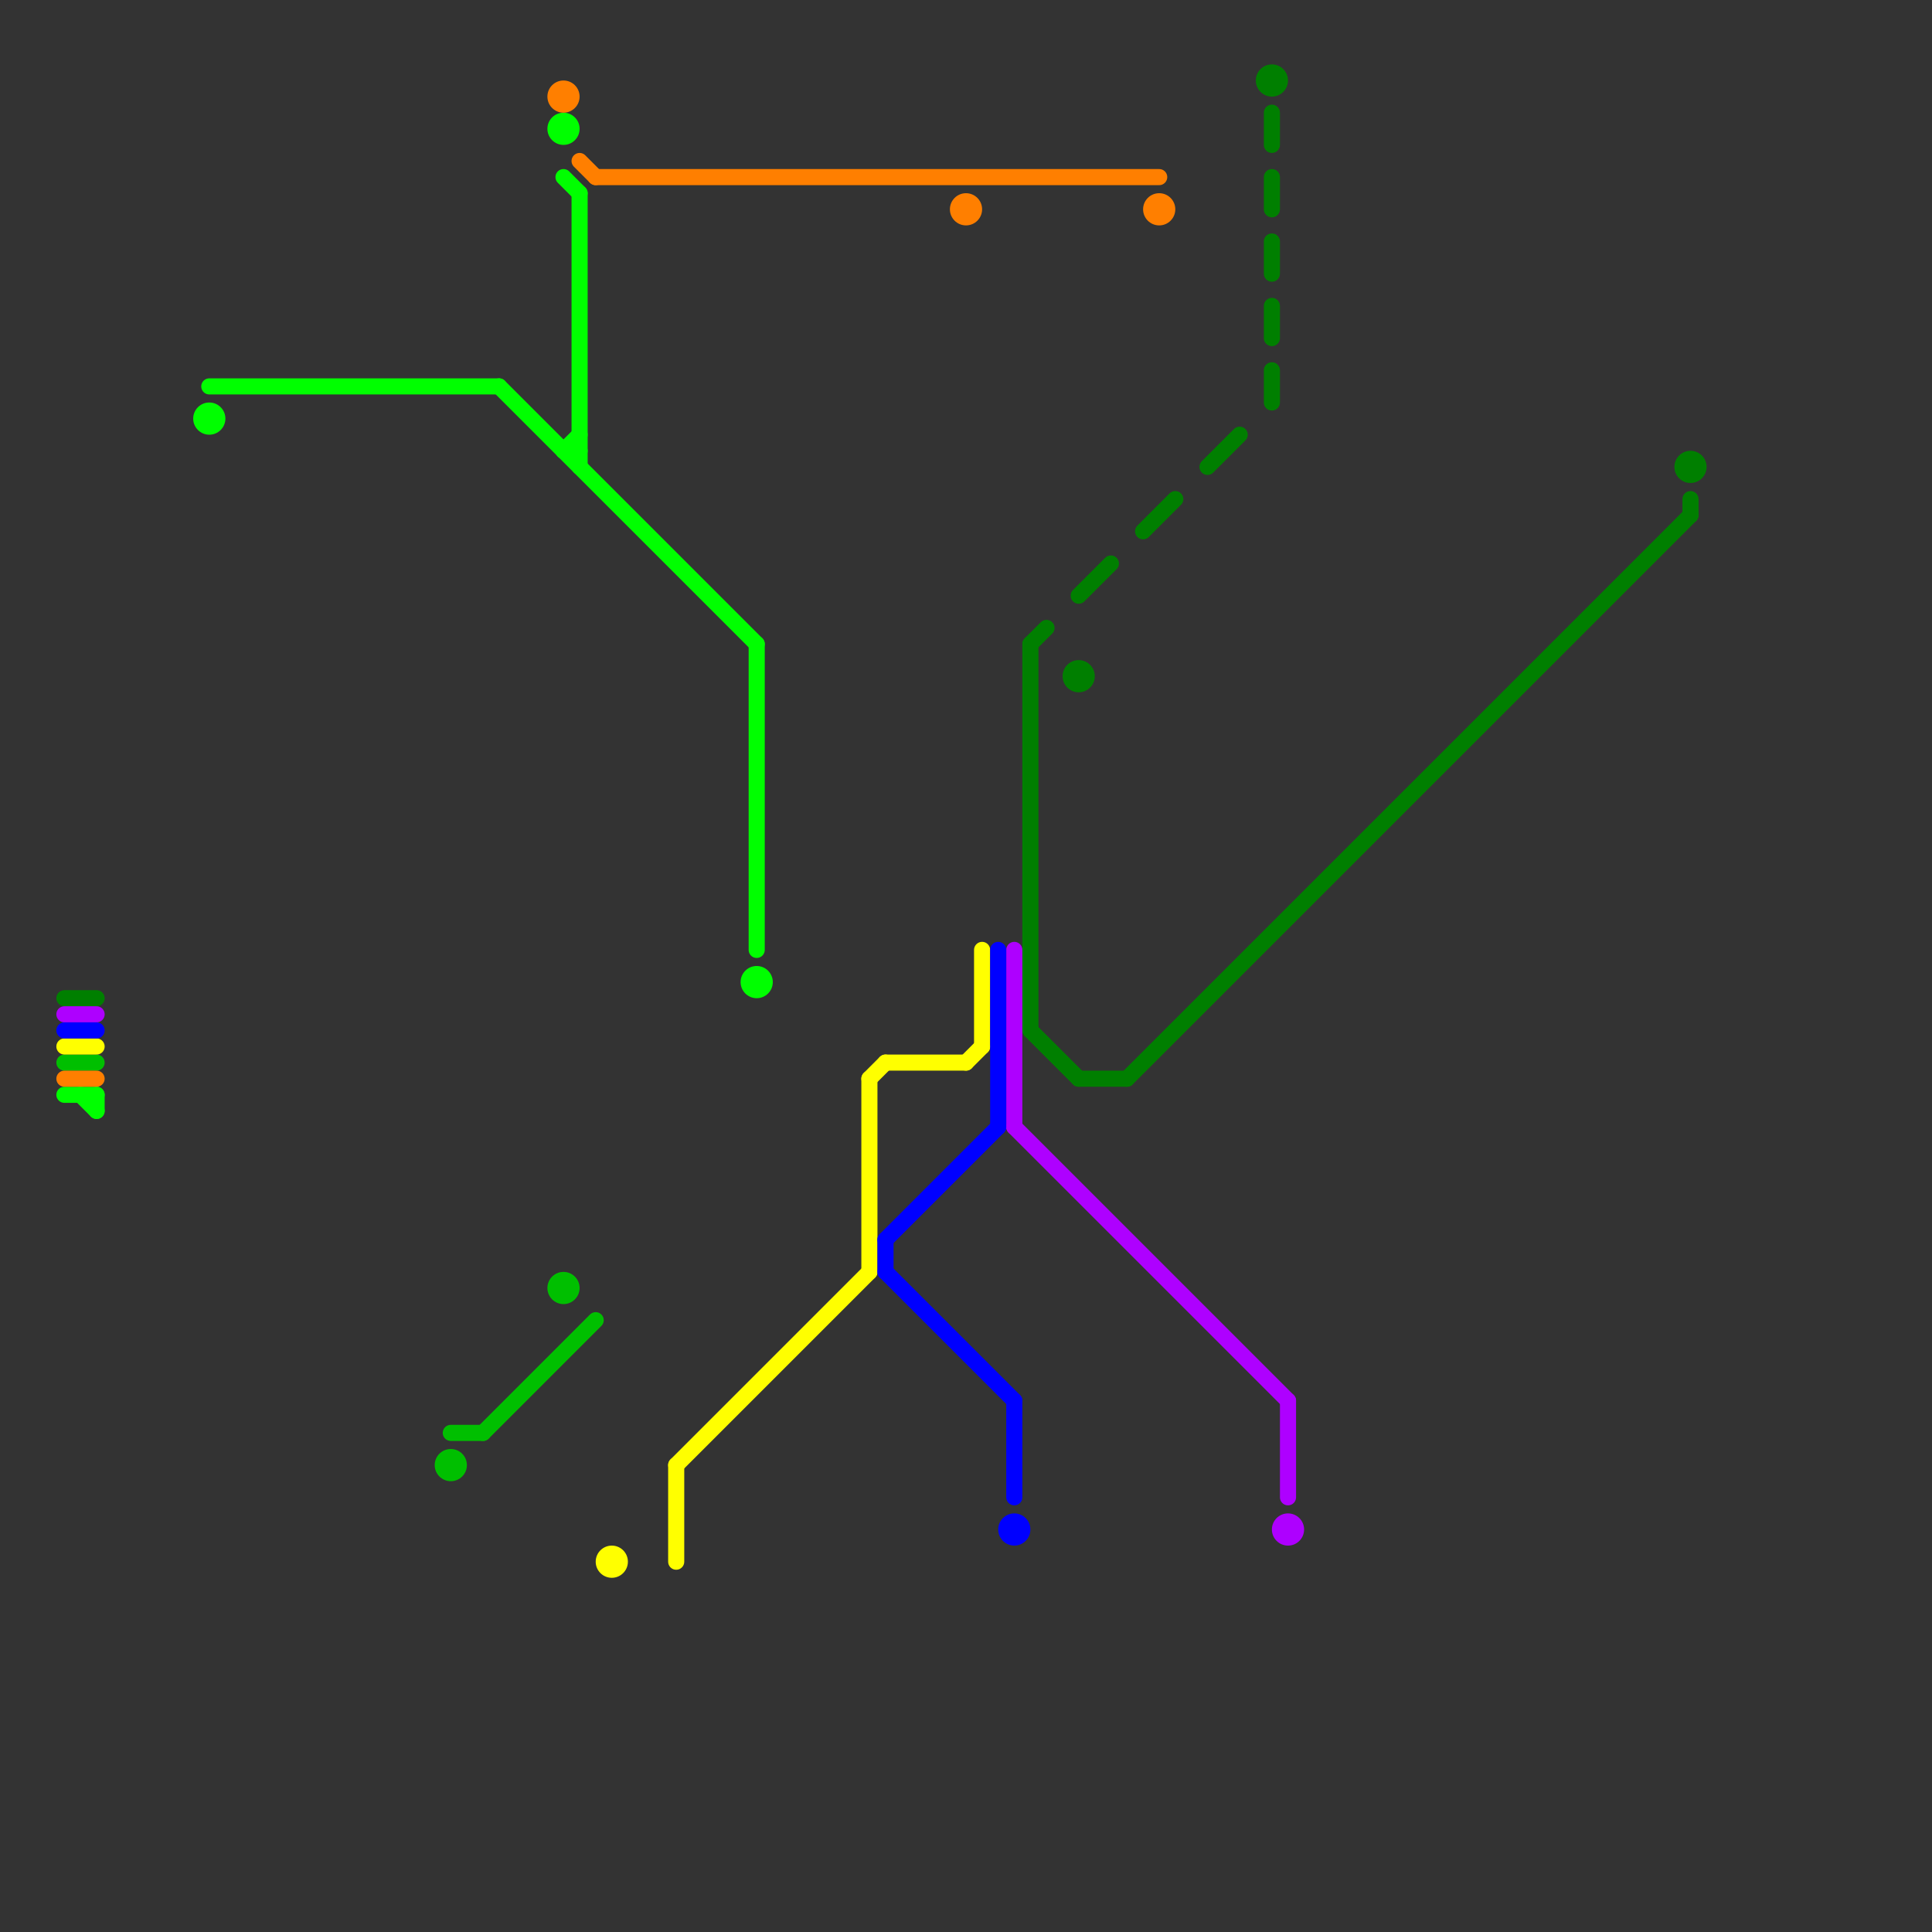 
<svg version="1.1" xmlns="http://www.w3.org/2000/svg" viewBox="0 0 120 120">
<rect x="0" y="0" width="120" height="120" fill="#333333" stroke="none"/>
<style>text { font: 1px Helvetica; font-weight: 600; white-space: pre; dominant-baseline: central; } line { stroke-width: 1; fill: none; stroke-linecap: round; stroke-linejoin: round; } .c0 { stroke: #007f00 } .c1 { stroke: #00ff00 } .c2 { stroke: #00bf00 } .c3 { stroke: #ff7f00 } .c4 { stroke: #ffff00 } .c5 { stroke: #ae00ff } .c6 { stroke: #0000ff }</style><defs><g id="wm-xf"><circle r="1.2" fill="#000"/><circle r="0.9" fill="#fff"/><circle r="0.6" fill="#000"/><circle r="0.3" fill="#fff"/></g><g id="wm"><circle r="0.6" fill="#000"/><circle r="0.3" fill="#fff"/></g></defs><line class="c0" x1="64" y1="40" x2="64" y2="64"/><line class="c0" x1="67" y1="67" x2="70" y2="67"/><line class="c0" x1="105" y1="31" x2="105" y2="32"/><line class="c0" x1="70" y1="67" x2="105" y2="32"/><line class="c0" x1="4" y1="62" x2="6" y2="62"/><line class="c0" x1="79" y1="19" x2="79" y2="21"/><line class="c0" x1="79" y1="23" x2="79" y2="25"/><line class="c0" x1="79" y1="7" x2="79" y2="9"/><line class="c0" x1="79" y1="11" x2="79" y2="13"/><line class="c0" x1="79" y1="15" x2="79" y2="17"/><line class="c0" x1="71" y1="33" x2="73" y2="31"/><line class="c0" x1="75" y1="29" x2="77" y2="27"/><line class="c0" x1="64" y1="40" x2="65" y2="39"/><line class="c0" x1="64" y1="64" x2="67" y2="67"/><line class="c0" x1="67" y1="37" x2="69" y2="35"/><circle cx="67" cy="42" r="1" fill="#007f00" /><circle cx="105" cy="29" r="1" fill="#007f00" /><circle cx="79" cy="5" r="1" fill="#007f00" /><line class="c1" x1="31" y1="24" x2="47" y2="40"/><line class="c1" x1="5" y1="68" x2="6" y2="69"/><line class="c1" x1="35" y1="28" x2="36" y2="28"/><line class="c1" x1="47" y1="40" x2="47" y2="59"/><line class="c1" x1="4" y1="68" x2="6" y2="68"/><line class="c1" x1="13" y1="24" x2="31" y2="24"/><line class="c1" x1="6" y1="68" x2="6" y2="69"/><line class="c1" x1="35" y1="28" x2="36" y2="27"/><line class="c1" x1="35" y1="11" x2="36" y2="12"/><line class="c1" x1="36" y1="12" x2="36" y2="29"/><circle cx="35" cy="8" r="1" fill="#00ff00" /><circle cx="13" cy="26" r="1" fill="#00ff00" /><circle cx="47" cy="61" r="1" fill="#00ff00" /><line class="c2" x1="4" y1="66" x2="6" y2="66"/><line class="c2" x1="28" y1="89" x2="30" y2="89"/><line class="c2" x1="30" y1="89" x2="37" y2="82"/><circle cx="28" cy="91" r="1" fill="#00bf00" /><circle cx="35" cy="80" r="1" fill="#00bf00" /><line class="c3" x1="37" y1="11" x2="72" y2="11"/><line class="c3" x1="4" y1="67" x2="6" y2="67"/><line class="c3" x1="36" y1="10" x2="37" y2="11"/><circle cx="60" cy="13" r="1" fill="#ff7f00" /><circle cx="72" cy="13" r="1" fill="#ff7f00" /><circle cx="35" cy="6" r="1" fill="#ff7f00" /><line class="c4" x1="60" y1="66" x2="61" y2="65"/><line class="c4" x1="4" y1="65" x2="6" y2="65"/><line class="c4" x1="61" y1="59" x2="61" y2="65"/><line class="c4" x1="54" y1="67" x2="54" y2="79"/><line class="c4" x1="54" y1="67" x2="55" y2="66"/><line class="c4" x1="55" y1="66" x2="60" y2="66"/><line class="c4" x1="42" y1="91" x2="54" y2="79"/><line class="c4" x1="42" y1="91" x2="42" y2="97"/><circle cx="38" cy="97" r="1" fill="#ffff00" /><line class="c5" x1="63" y1="59" x2="63" y2="70"/><line class="c5" x1="4" y1="63" x2="6" y2="63"/><line class="c5" x1="63" y1="70" x2="80" y2="87"/><line class="c5" x1="80" y1="87" x2="80" y2="93"/><circle cx="80" cy="95" r="1" fill="#ae00ff" /><line class="c6" x1="55" y1="77" x2="55" y2="79"/><line class="c6" x1="4" y1="64" x2="6" y2="64"/><line class="c6" x1="55" y1="79" x2="63" y2="87"/><line class="c6" x1="63" y1="87" x2="63" y2="93"/><line class="c6" x1="55" y1="77" x2="62" y2="70"/><line class="c6" x1="62" y1="59" x2="62" y2="70"/><circle cx="63" cy="95" r="1" fill="#0000ff" />
</svg>
